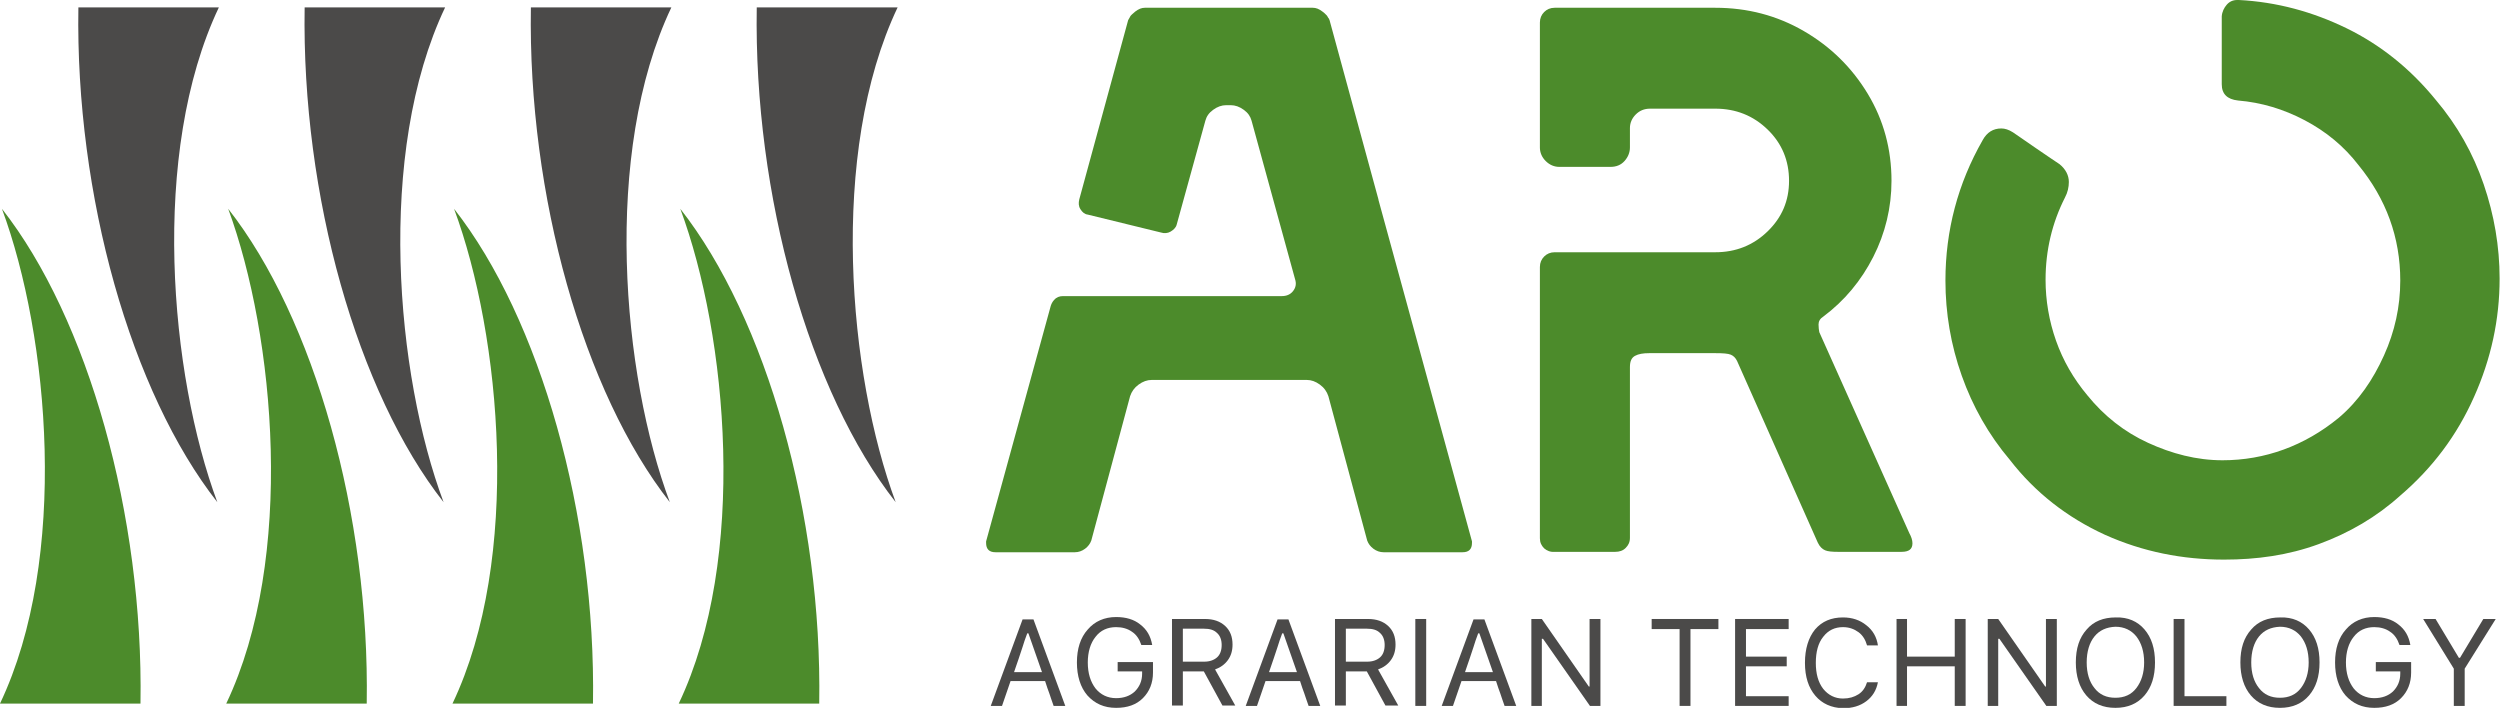 <?xml version="1.0" encoding="UTF-8"?> <svg xmlns="http://www.w3.org/2000/svg" width="217" height="62" viewBox="0 0 217 62" fill="none"><g clip-path="url(#clip0)"><path d="M0 61.071H12.194C12.463 44.734 7.647 27.655 0.168 18.123C4.278 29.205 5.996 48.473 0 61.071Z" fill="#4C8B2B"></path><path d="M19.638 61.071H31.832C32.102 44.734 27.285 27.655 19.807 18.123C23.883 29.205 25.634 48.473 19.638 61.071Z" fill="#4C8B2B"></path><path d="M39.277 61.071H51.471C51.74 44.734 46.89 27.655 39.412 18.123C43.521 29.205 45.273 48.473 39.277 61.071Z" fill="#4C8B2B"></path><path d="M58.915 61.071H71.109C71.379 44.734 66.528 27.655 59.05 18.123C63.16 29.205 64.911 48.473 58.915 61.071Z" fill="#4C8B2B"></path><path d="M77.914 0.64H65.686C65.417 16.977 70.267 34.056 77.745 43.589C73.636 32.54 71.918 13.272 77.914 0.64Z" fill="#4B4A49"></path><path d="M58.275 0.64H46.081C45.812 16.977 50.663 34.056 58.141 43.589C53.997 32.54 52.279 13.272 58.275 0.64Z" fill="#4B4A49"></path><path d="M38.637 0.64H26.443C26.174 16.977 31.024 34.056 38.502 43.589C34.359 32.54 32.641 13.272 38.637 0.64Z" fill="#4B4A49"></path><path d="M18.998 0.64H6.804C6.535 16.977 11.386 34.056 18.864 43.589C14.754 32.54 13.002 13.272 18.998 0.64Z" fill="#4B4A49"></path><path d="M134.033 47.597C133.798 47.361 133.663 47.092 133.663 46.721V23.175C133.663 22.805 133.798 22.502 134.033 22.266C134.269 22.03 134.572 21.895 134.943 21.895H148.889C150.674 21.895 152.19 21.289 153.436 20.076C154.682 18.864 155.289 17.415 155.289 15.697C155.289 13.946 154.682 12.463 153.436 11.251C152.19 10.038 150.674 9.432 148.889 9.432H143.229C142.724 9.432 142.32 9.6 141.983 9.937C141.646 10.274 141.478 10.678 141.478 11.116V12.8C141.478 13.238 141.309 13.643 141.006 13.979C140.703 14.316 140.299 14.485 139.794 14.485H135.347C134.909 14.485 134.505 14.316 134.168 13.979C133.831 13.643 133.663 13.238 133.663 12.8V1.954C133.663 1.583 133.798 1.28 134.033 1.044C134.269 0.808 134.572 0.674 134.943 0.674H148.889C151.684 0.674 154.244 1.347 156.569 2.695C158.893 4.042 160.746 5.861 162.127 8.152C163.508 10.442 164.182 12.969 164.182 15.697C164.182 18.022 163.643 20.245 162.598 22.3C161.554 24.354 160.106 26.106 158.253 27.487C157.984 27.655 157.849 27.891 157.849 28.161C157.849 28.43 157.882 28.666 157.916 28.834L165.731 46.283C165.9 46.587 166.001 46.89 166.001 47.159C166.001 47.664 165.697 47.9 165.057 47.9H159.533C159.028 47.9 158.657 47.867 158.421 47.766C158.186 47.664 157.95 47.462 157.781 47.092L150.775 31.327C150.64 31.058 150.472 30.889 150.236 30.788C150 30.687 149.562 30.654 148.889 30.654H143.162C142.623 30.654 142.219 30.721 141.916 30.889C141.613 31.058 141.478 31.361 141.478 31.866V46.688C141.478 47.058 141.343 47.328 141.107 47.563C140.871 47.799 140.568 47.9 140.198 47.9H134.943C134.572 47.934 134.269 47.799 134.033 47.597Z" fill="#4C8B2B"></path><path d="M208.343 43.016C206.288 44.869 203.93 46.25 201.269 47.227C198.608 48.203 195.879 48.574 193.05 48.574C189.445 48.574 186.01 47.9 182.708 46.418C179.407 44.902 176.645 42.746 174.456 39.917C172.603 37.727 171.222 35.268 170.279 32.607C169.335 29.946 168.864 27.184 168.864 24.354C168.864 20.009 169.942 15.933 172.098 12.16C172.468 11.487 173.007 11.15 173.714 11.15C174.018 11.15 174.354 11.251 174.725 11.487C174.994 11.655 175.634 12.127 176.679 12.834C177.723 13.541 178.397 14.013 178.767 14.249C179.306 14.687 179.576 15.226 179.576 15.798C179.576 16.236 179.475 16.708 179.239 17.146C178.127 19.335 177.555 21.727 177.555 24.287C177.555 26.072 177.858 27.858 178.464 29.576C179.07 31.294 179.98 32.877 181.193 34.325C182.641 36.111 184.393 37.492 186.447 38.435C188.502 39.378 190.658 39.951 192.915 39.951C196.587 39.951 200.023 38.704 202.987 36.279C204.738 34.797 205.985 32.944 206.928 30.856C207.871 28.767 208.343 26.611 208.343 24.354C208.343 20.615 207.13 17.28 204.705 14.316C203.458 12.699 201.909 11.419 200.056 10.442C198.204 9.466 196.284 8.893 194.262 8.724C193.319 8.623 192.848 8.152 192.848 7.31V1.415C192.881 1.011 193.05 0.674 193.286 0.404C193.521 0.135 193.824 0 194.195 0H194.33C197.597 0.168 200.73 1.011 203.694 2.459C206.659 3.907 209.252 5.996 211.442 8.691C213.295 10.88 214.676 13.339 215.585 16C216.495 18.662 216.966 21.39 216.966 24.186C216.966 27.723 216.225 31.159 214.743 34.46C213.261 37.795 211.139 40.624 208.343 43.016Z" fill="#4C8B2B"></path><path d="M119.65 17.348V17.314L115.406 1.752C115.372 1.651 115.338 1.583 115.271 1.516C115.271 1.482 115.237 1.482 115.237 1.448C115.203 1.415 115.203 1.381 115.17 1.347C115.136 1.314 115.102 1.28 115.069 1.246C115.001 1.179 114.9 1.078 114.799 1.011C114.496 0.775 114.227 0.674 113.957 0.674H113.856H99.472H99.371C99.102 0.674 98.832 0.775 98.529 1.011C98.428 1.078 98.361 1.179 98.26 1.246C98.226 1.28 98.192 1.314 98.159 1.347C98.125 1.381 98.125 1.415 98.091 1.448C98.091 1.482 98.058 1.482 98.058 1.516C98.024 1.583 97.957 1.684 97.923 1.752L93.679 17.314C93.611 17.617 93.611 17.887 93.78 18.156C93.948 18.426 94.15 18.594 94.42 18.628L100.752 20.177C101.056 20.279 101.359 20.245 101.595 20.11C101.83 19.975 102.066 19.773 102.134 19.504L104.626 10.476C104.727 10.106 104.929 9.802 105.3 9.533C105.67 9.263 106.041 9.129 106.445 9.129H106.816C107.22 9.129 107.591 9.263 107.961 9.533C108.332 9.802 108.534 10.106 108.635 10.476L112.408 24.22C112.542 24.624 112.475 24.961 112.239 25.264C112.003 25.567 111.666 25.702 111.262 25.702H110.151H103.245H102.066H92.264C91.961 25.702 91.691 25.803 91.489 26.039C91.287 26.274 91.219 26.477 91.152 26.746L85.594 46.991V47.126C85.594 47.664 85.864 47.934 86.403 47.934H93.308C93.611 47.934 93.914 47.833 94.184 47.631C94.453 47.429 94.622 47.193 94.723 46.923L98.091 34.393C98.226 33.988 98.462 33.651 98.832 33.382C99.203 33.112 99.573 32.978 99.978 32.978H103.245H110.151H113.418C113.822 32.978 114.193 33.112 114.563 33.382C114.934 33.651 115.17 33.988 115.304 34.393L118.673 46.923C118.774 47.193 118.942 47.429 119.212 47.631C119.481 47.833 119.785 47.934 120.088 47.934H126.96C127.498 47.934 127.768 47.664 127.768 47.126V46.991L119.65 17.348Z" fill="#4C8B2B"></path><path d="M91.455 61.273C91.287 60.836 91.186 60.465 91.085 60.196C90.984 59.926 90.849 59.555 90.714 59.117H87.716L86.975 61.273H85.998L88.76 53.762H89.704L92.466 61.273H91.455V61.273ZM89.165 54.974C88.996 55.412 88.862 55.816 88.76 56.153C88.659 56.49 88.525 56.827 88.424 57.164C88.323 57.501 88.154 57.905 88.019 58.343H90.445L89.266 54.974H89.165Z" fill="#4B4A49"></path><path d="M99.203 60.6C98.63 61.172 97.856 61.442 96.879 61.442C95.834 61.442 95.026 61.071 94.386 60.364C93.78 59.657 93.476 58.68 93.476 57.501C93.476 56.322 93.78 55.345 94.42 54.637C95.026 53.93 95.868 53.559 96.879 53.559C97.721 53.559 98.428 53.762 98.967 54.2C99.54 54.637 99.877 55.21 100.011 55.985H99.068C98.9 55.48 98.63 55.075 98.26 54.84C97.889 54.57 97.418 54.435 96.879 54.435C96.138 54.435 95.531 54.705 95.093 55.277C94.655 55.816 94.42 56.591 94.42 57.501C94.42 58.444 94.655 59.185 95.093 59.758C95.531 60.297 96.138 60.6 96.879 60.6C97.552 60.6 98.091 60.398 98.496 60.027C98.9 59.623 99.136 59.117 99.136 58.477V58.275H97.013V57.467H100.079V58.376C100.079 59.286 99.776 60.027 99.203 60.6Z" fill="#4B4A49"></path><path d="M102.672 58.275V59.758V61.24H101.729V53.728H104.592C105.334 53.728 105.906 53.93 106.344 54.334C106.782 54.739 106.984 55.277 106.984 55.951C106.984 56.49 106.849 56.928 106.58 57.298C106.31 57.669 105.94 57.939 105.468 58.107L107.22 61.24H106.108L104.491 58.275H102.672V58.275ZM102.672 54.57V55.581V56.423V57.433H104.525C104.997 57.433 105.367 57.298 105.637 57.063C105.906 56.827 106.041 56.456 106.041 55.985C106.041 55.547 105.906 55.176 105.637 54.941C105.367 54.671 104.997 54.57 104.491 54.57H102.672V54.57Z" fill="#4B4A49"></path><path d="M113.587 61.273C113.418 60.836 113.317 60.465 113.216 60.196C113.115 59.926 112.98 59.555 112.845 59.117H109.847L109.106 61.273H108.13L110.892 53.762H111.835L114.597 61.273H113.587V61.273ZM111.296 54.974C111.127 55.412 110.993 55.816 110.892 56.153C110.791 56.49 110.656 56.827 110.555 57.164C110.454 57.501 110.285 57.905 110.151 58.343H112.576L111.397 54.974H111.296Z" fill="#4B4A49"></path><path d="M116.82 58.275V59.758V61.24H115.877V53.728H118.74C119.481 53.728 120.054 53.93 120.492 54.334C120.93 54.739 121.132 55.277 121.132 55.951C121.132 56.49 120.997 56.928 120.728 57.298C120.458 57.669 120.088 57.939 119.616 58.107L121.368 61.24H120.256L118.639 58.275H116.82V58.275ZM116.82 54.57V55.581V56.423V57.433H118.673C119.145 57.433 119.515 57.298 119.785 57.063C120.054 56.827 120.189 56.456 120.189 55.985C120.189 55.547 120.054 55.176 119.785 54.941C119.515 54.671 119.145 54.57 118.639 54.57H116.82V54.57Z" fill="#4B4A49"></path><path d="M123.793 61.273H123.322H122.85V53.728H123.793V61.273Z" fill="#4B4A49"></path><path d="M130.597 61.273C130.429 60.836 130.328 60.465 130.227 60.196C130.126 59.926 129.991 59.555 129.856 59.117H126.858L126.117 61.273H125.141L127.903 53.762H128.846L131.608 61.273H130.597V61.273ZM128.307 54.974C128.138 55.412 128.004 55.816 127.903 56.153C127.802 56.49 127.667 56.827 127.566 57.164C127.465 57.501 127.296 57.905 127.162 58.343H129.587L128.408 54.974H128.307Z" fill="#4B4A49"></path><path d="M133.831 61.273H133.36H132.922V53.728H133.831L137.907 59.589H137.975V53.728H138.918V61.273H138.008L133.932 55.446H133.831V61.273Z" fill="#4B4A49"></path><path d="M146.733 61.273H146.261H145.789V54.604H143.364V53.728H149.158V54.604H146.733V61.273Z" fill="#4B4A49"></path><path d="M155.255 60.431V60.836V61.273H150.606V53.728H155.255V54.604H151.55V56.995H155.087V57.837H151.55V60.431H155.255Z" fill="#4B4A49"></path><path d="M157.579 60.398C156.973 59.69 156.67 58.747 156.67 57.534C156.67 56.322 156.973 55.345 157.546 54.637C158.152 53.93 158.96 53.593 159.971 53.593C160.779 53.593 161.453 53.829 161.992 54.267C162.565 54.705 162.902 55.311 163.003 56.019H162.059C161.925 55.547 161.689 55.143 161.318 54.873C160.948 54.604 160.51 54.435 159.971 54.435C159.264 54.435 158.691 54.705 158.253 55.277C157.815 55.816 157.613 56.591 157.613 57.534C157.613 58.477 157.815 59.219 158.253 59.791C158.691 60.33 159.264 60.633 159.971 60.633C160.51 60.633 160.948 60.499 161.318 60.263C161.689 60.027 161.925 59.657 162.059 59.219H163.003C162.868 59.926 162.531 60.465 161.992 60.869C161.453 61.273 160.779 61.475 159.971 61.475C158.96 61.442 158.152 61.071 157.579 60.398Z" fill="#4B4A49"></path><path d="M170.616 61.273H170.144H169.672V57.837H165.529V61.273H164.62V53.728H165.529V56.995H169.672V53.728H170.616V61.273Z" fill="#4B4A49"></path><path d="M173.445 61.273H172.974H172.536V53.728H173.445L177.521 59.589H177.588V53.728H178.532V61.273H177.622L173.546 55.446H173.445V61.273Z" fill="#4B4A49"></path><path d="M186.144 54.637C186.751 55.345 187.054 56.288 187.054 57.501C187.054 58.713 186.751 59.656 186.144 60.364C185.538 61.071 184.696 61.442 183.618 61.442C182.54 61.442 181.698 61.071 181.092 60.364C180.485 59.656 180.182 58.68 180.182 57.501C180.182 56.288 180.485 55.345 181.125 54.637C181.732 53.93 182.574 53.593 183.652 53.593C184.696 53.559 185.538 53.93 186.144 54.637ZM181.799 55.244C181.361 55.783 181.125 56.557 181.125 57.501C181.125 58.444 181.361 59.185 181.799 59.724C182.237 60.297 182.843 60.566 183.618 60.566C184.393 60.566 184.999 60.297 185.437 59.724C185.875 59.151 186.111 58.41 186.111 57.501C186.111 56.557 185.875 55.816 185.437 55.244C184.999 54.705 184.393 54.402 183.618 54.402C182.843 54.435 182.237 54.705 181.799 55.244Z" fill="#4B4A49"></path><path d="M193.252 60.431V60.836V61.273H188.671V53.728H189.614V60.431H193.252Z" fill="#4B4A49"></path><path d="M200.427 54.637C201.033 55.345 201.336 56.288 201.336 57.501C201.336 58.713 201.033 59.656 200.427 60.364C199.821 61.071 198.978 61.442 197.9 61.442C196.823 61.442 195.98 61.071 195.374 60.364C194.768 59.656 194.465 58.68 194.465 57.501C194.465 56.288 194.768 55.345 195.408 54.637C196.014 53.93 196.856 53.593 197.934 53.593C198.978 53.559 199.821 53.93 200.427 54.637ZM196.081 55.244C195.644 55.783 195.408 56.557 195.408 57.501C195.408 58.444 195.644 59.185 196.081 59.724C196.519 60.297 197.126 60.566 197.9 60.566C198.675 60.566 199.282 60.297 199.719 59.724C200.157 59.151 200.393 58.41 200.393 57.501C200.393 56.557 200.157 55.816 199.719 55.244C199.282 54.705 198.675 54.402 197.9 54.402C197.126 54.435 196.519 54.705 196.081 55.244Z" fill="#4B4A49"></path><path d="M208.41 60.6C207.838 61.172 207.063 61.442 206.086 61.442C205.042 61.442 204.233 61.071 203.593 60.364C202.987 59.657 202.684 58.68 202.684 57.501C202.684 56.322 202.987 55.345 203.627 54.637C204.233 53.93 205.075 53.559 206.086 53.559C206.928 53.559 207.636 53.762 208.175 54.2C208.747 54.637 209.084 55.21 209.219 55.985H208.276C208.107 55.48 207.838 55.075 207.467 54.84C207.097 54.57 206.625 54.435 206.086 54.435C205.345 54.435 204.739 54.705 204.301 55.277C203.863 55.816 203.627 56.591 203.627 57.501C203.627 58.444 203.863 59.185 204.301 59.758C204.739 60.297 205.345 60.6 206.086 60.6C206.76 60.6 207.299 60.398 207.703 60.027C208.107 59.623 208.343 59.117 208.343 58.477V58.275H206.221V57.467H209.286V58.376C209.286 59.286 208.983 60.027 208.41 60.6Z" fill="#4B4A49"></path><path d="M213.935 61.273H213.463H212.991V58.04L210.33 53.728H211.408L213.429 57.096H213.53L215.552 53.728H216.629L213.935 58.04V61.273Z" fill="#4B4A49"></path></g><defs><clipPath id="clip0"><rect width="217" height="61.442" fill="white"></rect></clipPath></defs></svg> 